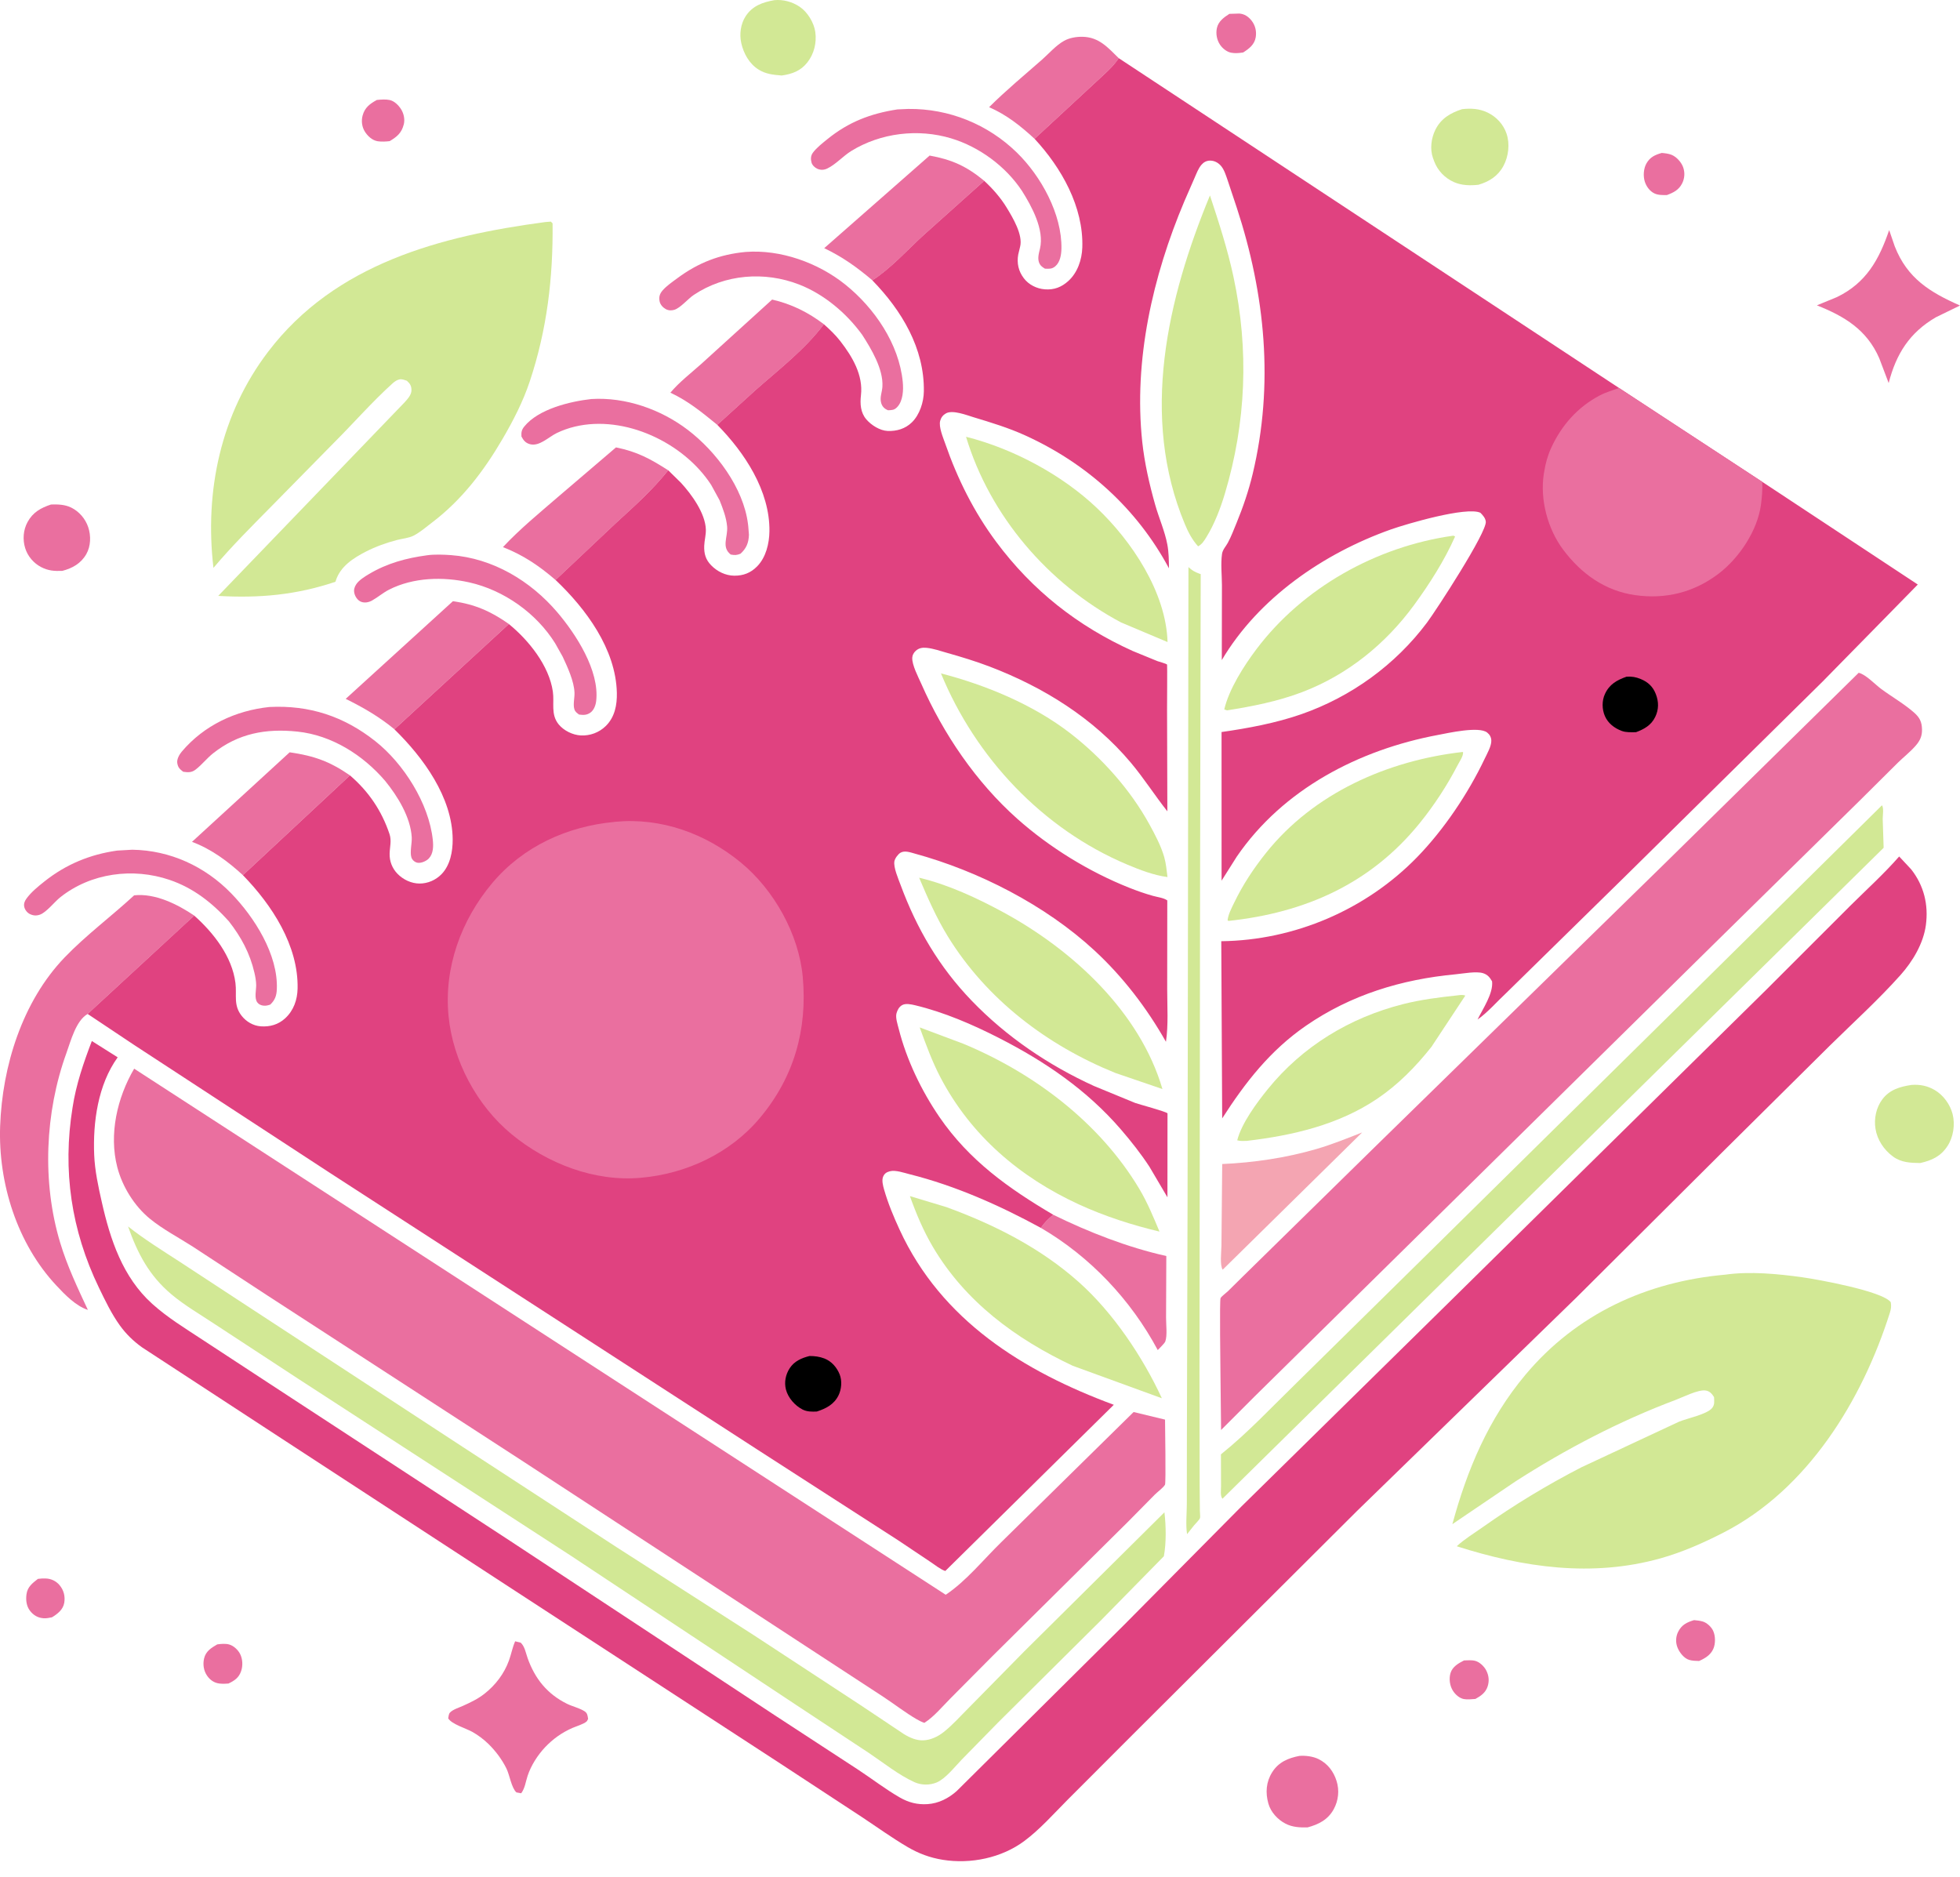 <?xml version="1.0" encoding="UTF-8"?> <svg xmlns="http://www.w3.org/2000/svg" width="71" height="68" viewBox="0 0 71 68" fill="none"><path d="M53.034 60.145C53.163 60.141 53.316 60.127 53.441 60.161C53.597 60.202 53.757 60.356 53.832 60.495C53.932 60.68 53.954 60.884 53.89 61.083C53.818 61.31 53.645 61.431 53.446 61.54C53.313 61.548 53.157 61.569 53.026 61.544C52.865 61.513 52.719 61.38 52.633 61.246C52.517 61.065 52.482 60.812 52.544 60.603C52.614 60.37 52.833 60.247 53.034 60.145Z" fill="#EA6F9F"></path><path d="M1.373 57.191C1.467 57.178 1.565 57.173 1.66 57.177C1.853 57.184 2.028 57.267 2.154 57.414C2.309 57.596 2.368 57.822 2.327 58.059C2.284 58.307 2.085 58.459 1.884 58.582C1.783 58.603 1.68 58.625 1.576 58.617C1.371 58.603 1.209 58.507 1.085 58.344C0.955 58.175 0.931 57.953 0.96 57.747C0.997 57.478 1.172 57.349 1.373 57.191Z" fill="#EA6F9F"></path><path d="M61.366 58.685C61.471 58.695 61.581 58.705 61.683 58.736C61.834 58.782 61.994 58.93 62.059 59.075C62.145 59.262 62.146 59.54 62.063 59.728C61.964 59.95 61.761 60.072 61.548 60.165C61.433 60.162 61.3 60.159 61.191 60.126C61 60.069 60.838 59.856 60.767 59.679C60.693 59.495 60.701 59.287 60.789 59.11C60.915 58.856 61.105 58.763 61.366 58.685Z" fill="#EA6F9F"></path><path d="M7.869 59.564C8.007 59.544 8.177 59.529 8.311 59.57C8.467 59.617 8.623 59.764 8.696 59.907C8.791 60.093 8.802 60.331 8.736 60.528C8.654 60.771 8.498 60.876 8.275 60.982C8.168 60.993 8.058 60.994 7.951 60.982C7.762 60.96 7.612 60.857 7.504 60.702C7.376 60.518 7.343 60.288 7.393 60.073C7.454 59.813 7.652 59.689 7.869 59.564Z" fill="#EA6F9F"></path><path d="M44.533 0.502L44.888 0.491C45.078 0.502 45.225 0.602 45.34 0.75C45.473 0.92 45.523 1.134 45.488 1.348C45.445 1.615 45.246 1.765 45.034 1.9C44.889 1.923 44.741 1.937 44.596 1.909C44.438 1.878 44.285 1.753 44.197 1.623C44.078 1.448 44.037 1.221 44.082 1.015C44.135 0.772 44.338 0.627 44.533 0.502Z" fill="#EA6F9F"></path><path d="M60.196 5.54C60.313 5.55 60.433 5.563 60.544 5.605C60.723 5.674 60.898 5.866 60.966 6.044C61.04 6.239 61.029 6.456 60.935 6.642C60.815 6.881 60.623 6.976 60.384 7.065C60.239 7.067 60.069 7.071 59.935 7.008C59.766 6.93 59.641 6.759 59.584 6.585C59.518 6.382 59.535 6.113 59.638 5.926C59.768 5.693 59.948 5.61 60.196 5.54Z" fill="#EA6F9F"></path><path d="M13.651 3.621C13.795 3.606 13.974 3.592 14.116 3.623C14.29 3.66 14.448 3.822 14.537 3.97C14.63 4.124 14.671 4.329 14.627 4.505C14.547 4.818 14.383 4.951 14.117 5.112C13.98 5.129 13.822 5.137 13.685 5.117C13.485 5.086 13.315 4.928 13.213 4.761C13.109 4.592 13.084 4.377 13.135 4.187C13.213 3.896 13.397 3.76 13.651 3.621Z" fill="#EA6F9F"></path><path d="M1.849 18.274C2.096 18.266 2.349 18.274 2.576 18.384C2.868 18.527 3.095 18.792 3.197 19.1C3.3 19.409 3.29 19.785 3.126 20.072C2.931 20.412 2.624 20.582 2.259 20.678C1.976 20.69 1.747 20.676 1.489 20.541C1.218 20.4 1.002 20.147 0.912 19.854C0.816 19.544 0.842 19.199 0.997 18.912C1.192 18.554 1.478 18.397 1.849 18.274Z" fill="#EA6F9F"></path><path d="M47.07 63.603C47.29 63.586 47.56 63.619 47.76 63.717C48.091 63.879 48.306 64.163 48.416 64.51C48.524 64.848 48.485 65.218 48.316 65.53C48.107 65.914 47.768 66.085 47.365 66.193C47.09 66.2 46.819 66.187 46.57 66.059C46.284 65.912 46.034 65.642 45.946 65.329C45.836 64.938 45.862 64.55 46.082 64.198C46.313 63.829 46.66 63.683 47.07 63.603Z" fill="#EA6F9F"></path><path d="M28.049 0.006C28.371 -0.025 28.697 0.064 28.965 0.243C29.253 0.435 29.486 0.821 29.534 1.16C29.588 1.546 29.491 1.947 29.25 2.256C29.006 2.57 28.695 2.681 28.317 2.735C28.015 2.71 27.744 2.686 27.479 2.52C27.142 2.309 26.938 1.941 26.852 1.561C26.78 1.239 26.829 0.865 27.012 0.586C27.259 0.209 27.626 0.081 28.049 0.006Z" fill="#D2E895"></path><path d="M52.964 3.954C53.287 3.918 53.59 3.934 53.887 4.077C54.208 4.232 54.459 4.502 54.574 4.842C54.7 5.213 54.646 5.667 54.462 6.009C54.262 6.38 53.948 6.577 53.555 6.693C53.258 6.726 52.947 6.719 52.67 6.597C52.338 6.45 52.08 6.181 51.951 5.84L51.93 5.78L51.908 5.723C51.794 5.399 51.845 5.009 51.993 4.706C52.198 4.29 52.542 4.091 52.964 3.954Z" fill="#D2E895"></path><path d="M69.242 39.299C69.551 39.276 69.82 39.329 70.089 39.487C70.399 39.67 70.643 40.007 70.732 40.355C70.829 40.734 70.759 41.188 70.546 41.514C70.301 41.889 69.977 42.033 69.56 42.128C69.204 42.123 68.871 42.112 68.571 41.891C68.246 41.652 68.003 41.29 67.939 40.889C67.879 40.521 67.962 40.123 68.185 39.823C68.448 39.47 68.829 39.361 69.242 39.299Z" fill="#D2E895"></path><path d="M38.154 44.002C39.438 44.632 40.849 45.184 42.249 45.496L42.24 47.734C42.239 47.978 42.289 48.366 42.214 48.586C42.188 48.664 42.001 48.832 41.939 48.903C40.969 47.088 39.492 45.518 37.705 44.477C37.839 44.284 37.975 44.151 38.154 44.002Z" fill="#EA6F9F"></path><path d="M37.477 5.029C36.968 4.559 36.466 4.16 35.83 3.882C36.434 3.28 37.103 2.726 37.745 2.162C37.997 1.94 38.256 1.638 38.549 1.477C38.742 1.371 38.985 1.329 39.206 1.332C39.811 1.342 40.127 1.718 40.527 2.108C40.314 2.433 39.975 2.709 39.694 2.975L37.477 5.029Z" fill="#EA6F9F"></path><path d="M21.421 14.454C22.657 14.377 23.937 14.826 24.916 15.572C25.937 16.35 26.93 17.667 27.095 18.976L27.105 19.058L27.13 19.37C27.12 19.661 27.038 19.864 26.823 20.058C26.681 20.113 26.622 20.114 26.471 20.087C26.122 19.815 26.373 19.452 26.339 19.069C26.31 18.74 26.188 18.427 26.067 18.123L25.763 17.567C24.773 16.037 22.632 15.018 20.82 15.454C20.596 15.508 20.377 15.585 20.17 15.685C19.879 15.825 19.539 16.179 19.203 16.091C19.042 16.05 18.962 15.952 18.889 15.811C18.881 15.658 18.893 15.573 18.991 15.451C19.503 14.816 20.646 14.541 21.421 14.454Z" fill="#EA6F9F"></path><path d="M49.343 41.02L44.292 45.991C44.18 45.834 44.245 45.335 44.246 45.115L44.274 42.164C45.411 42.115 46.599 41.938 47.691 41.619C48.252 41.455 48.799 41.233 49.343 41.02Z" fill="#F4A5B2"></path><path d="M68.434 8.334L68.636 8.923C69.09 10.082 69.909 10.585 71 11.067L70.123 11.494C69.169 12.052 68.688 12.82 68.416 13.875L68.073 12.972C67.624 11.945 66.82 11.459 65.816 11.06L66.543 10.761C67.601 10.249 68.07 9.404 68.434 8.334Z" fill="#EA6F9F"></path><path d="M15.467 20.114C15.732 20.075 16.071 20.089 16.339 20.108C17.85 20.22 19.216 21.038 20.187 22.177C20.864 22.971 21.721 24.291 21.597 25.389C21.58 25.539 21.517 25.719 21.391 25.81C21.254 25.909 21.133 25.903 20.975 25.883C20.89 25.815 20.836 25.789 20.804 25.681C20.754 25.513 20.818 25.271 20.811 25.093C20.796 24.674 20.558 24.165 20.383 23.787L20.11 23.301C19.428 22.209 18.251 21.375 16.995 21.095C16.049 20.883 14.973 20.912 14.095 21.358C13.878 21.468 13.69 21.633 13.478 21.752C13.36 21.819 13.206 21.85 13.076 21.796C12.953 21.744 12.867 21.615 12.837 21.489C12.809 21.372 12.836 21.271 12.9 21.171C12.998 21.017 13.217 20.882 13.371 20.791C14.026 20.401 14.719 20.215 15.467 20.114Z" fill="#EA6F9F"></path><path d="M4.245 30.81L4.791 30.779C6.161 30.799 7.425 31.382 8.374 32.358C9.213 33.221 10.079 34.578 10.028 35.831C10.018 36.068 9.962 36.225 9.791 36.388C9.694 36.421 9.633 36.438 9.529 36.425C9.45 36.414 9.371 36.379 9.321 36.31C9.206 36.154 9.282 35.862 9.28 35.686C9.279 35.539 9.25 35.38 9.217 35.238C9.053 34.527 8.735 33.94 8.288 33.368C7.688 32.701 7.004 32.165 6.147 31.873C4.814 31.419 3.29 31.621 2.181 32.503C1.975 32.667 1.684 33.045 1.449 33.13C1.32 33.176 1.207 33.169 1.084 33.11C0.986 33.063 0.901 32.957 0.878 32.846C0.855 32.734 0.893 32.64 0.957 32.552C1.128 32.314 1.383 32.109 1.61 31.928C2.393 31.306 3.26 30.949 4.245 30.81Z" fill="#EA6F9F"></path><path d="M27.011 9.126C28.277 9.03 29.633 9.517 30.616 10.304C31.672 11.15 32.569 12.455 32.702 13.834C32.73 14.128 32.714 14.526 32.496 14.75C32.389 14.859 32.311 14.853 32.17 14.861C32.044 14.811 31.963 14.735 31.922 14.603C31.859 14.397 31.954 14.209 31.965 14.004C32.001 13.369 31.563 12.641 31.234 12.13C30.67 11.349 29.854 10.659 28.951 10.307C27.694 9.818 26.258 9.932 25.133 10.682C24.925 10.82 24.645 11.159 24.424 11.223C24.318 11.254 24.21 11.249 24.112 11.194C24.014 11.139 23.918 11.034 23.895 10.92C23.862 10.756 23.895 10.644 24.004 10.518C24.147 10.354 24.36 10.208 24.536 10.078C25.295 9.515 26.073 9.214 27.011 9.126Z" fill="#EA6F9F"></path><path d="M9.759 25.609C11.209 25.536 12.455 25.946 13.594 26.846C14.62 27.656 15.537 29.102 15.678 30.422C15.702 30.648 15.701 30.919 15.535 31.095C15.449 31.187 15.275 31.264 15.148 31.254C15.04 31.245 14.934 31.16 14.902 31.055C14.841 30.86 14.928 30.543 14.915 30.326C14.87 29.595 14.402 28.838 13.951 28.285C13.15 27.349 12.018 26.63 10.771 26.5C9.634 26.381 8.638 26.563 7.724 27.283C7.497 27.462 7.317 27.698 7.089 27.874C6.941 27.989 6.814 27.98 6.636 27.955C6.51 27.857 6.447 27.803 6.421 27.636C6.4 27.5 6.499 27.326 6.585 27.225C7.393 26.271 8.534 25.738 9.759 25.609Z" fill="#EA6F9F"></path><path d="M32.507 3.963L32.9 3.946C34.376 3.929 35.788 4.501 36.843 5.534C37.716 6.389 38.472 7.761 38.45 9.006C38.446 9.223 38.404 9.497 38.227 9.646C38.102 9.751 38.004 9.736 37.853 9.732C37.774 9.683 37.705 9.641 37.66 9.557C37.568 9.383 37.631 9.182 37.673 9.004C37.835 8.32 37.375 7.475 37.018 6.911C36.431 6.024 35.473 5.319 34.456 5.012C33.258 4.651 31.907 4.811 30.838 5.468C30.54 5.652 30.273 5.959 29.965 6.105C29.849 6.16 29.731 6.166 29.611 6.115C29.519 6.076 29.423 5.984 29.396 5.885C29.363 5.762 29.368 5.638 29.445 5.534C29.578 5.352 29.8 5.18 29.975 5.038C30.743 4.416 31.538 4.113 32.507 3.963Z" fill="#EA6F9F"></path><path d="M25.985 15.39C25.43 14.938 24.939 14.531 24.285 14.224C24.596 13.85 25.026 13.519 25.39 13.194L27.97 10.851C28.667 11.011 29.275 11.311 29.845 11.745C29.175 12.646 28.216 13.385 27.376 14.125L25.985 15.39Z" fill="#EA6F9F"></path><path d="M18.661 59.452L18.862 59.501C19.009 59.637 19.046 59.871 19.111 60.056C19.373 60.801 19.822 61.361 20.538 61.715C20.736 61.812 20.977 61.865 21.162 61.978C21.281 62.05 21.283 62.135 21.304 62.263C21.285 62.295 21.274 62.335 21.245 62.36C21.145 62.45 20.868 62.533 20.737 62.59C20.355 62.757 20.027 62.991 19.742 63.293C19.474 63.579 19.236 63.951 19.113 64.323C19.041 64.541 19.019 64.769 18.88 64.957L18.706 64.925C18.522 64.751 18.466 64.303 18.342 64.053C18.179 63.725 17.949 63.419 17.687 63.164C17.517 63 17.324 62.855 17.119 62.738C16.895 62.609 16.358 62.455 16.236 62.242C16.25 62.175 16.252 62.087 16.299 62.035C16.403 61.921 16.628 61.855 16.768 61.791C17.041 61.668 17.309 61.541 17.546 61.355C17.949 61.039 18.264 60.627 18.438 60.144C18.522 59.913 18.561 59.679 18.661 59.452Z" fill="#EA6F9F"></path><path d="M8.799 31.701C8.258 31.202 7.649 30.751 6.955 30.494L10.493 27.25C11.378 27.378 11.947 27.581 12.677 28.086L8.799 31.701Z" fill="#EA6F9F"></path><path d="M31.602 10.154C31.032 9.672 30.53 9.314 29.857 8.989L33.675 5.635C34.488 5.783 35.013 6.021 35.653 6.55L33.456 8.517C32.877 9.049 32.262 9.731 31.602 10.154Z" fill="#EA6F9F"></path><path d="M14.289 26.417C13.729 25.957 13.169 25.634 12.523 25.314L16.407 21.777C17.205 21.889 17.778 22.143 18.434 22.603L14.289 26.417Z" fill="#EA6F9F"></path><path d="M20.125 21.009C19.531 20.496 18.952 20.105 18.219 19.818C18.826 19.166 19.526 18.595 20.198 18.013L22.314 16.206C23.081 16.361 23.556 16.619 24.206 17.036C23.638 17.748 22.982 18.334 22.313 18.947L20.125 21.009Z" fill="#EA6F9F"></path><path d="M43.051 20.542C43.177 20.659 43.282 20.72 43.445 20.779L43.495 20.796L43.471 32.583L43.451 49.749L43.457 53.803L43.465 54.728C43.465 54.785 43.485 54.95 43.468 54.991C43.437 55.064 43.306 55.189 43.252 55.255L43.001 55.571C42.948 55.234 42.991 54.829 42.992 54.485L42.995 52.027L43.019 43.359L43.051 20.542Z" fill="#D2E895"></path><path d="M52.785 36.056C52.897 36.043 52.971 36.026 53.081 36.061L51.854 37.919C51.284 38.638 50.65 39.286 49.886 39.801C48.484 40.746 46.82 41.131 45.166 41.325C45.047 41.329 44.934 41.338 44.818 41.305C44.976 40.685 45.529 39.94 45.927 39.449C47.185 37.897 48.895 36.861 50.825 36.372C51.471 36.209 52.124 36.126 52.785 36.056Z" fill="#D2E895"></path><path d="M34.994 15.821C36.689 16.248 38.454 17.189 39.724 18.391C40.995 19.593 42.24 21.451 42.294 23.257L40.611 22.547C37.971 21.143 35.863 18.697 34.994 15.821Z" fill="#D2E895"></path><path d="M52.622 19.407C52.673 19.404 52.643 19.401 52.71 19.433C52.328 20.296 51.784 21.15 51.229 21.909C50.193 23.327 48.81 24.448 47.162 25.073C46.285 25.406 45.373 25.585 44.45 25.731L44.348 25.697C44.521 24.961 45.057 24.122 45.507 23.524C47.189 21.285 49.862 19.798 52.622 19.407Z" fill="#D2E895"></path><path d="M34.086 24.392C35.717 24.814 37.433 25.526 38.773 26.563C39.91 27.443 40.945 28.6 41.637 29.861C41.839 30.229 42.057 30.639 42.173 31.044C42.24 31.276 42.261 31.53 42.292 31.769C41.801 31.707 41.283 31.507 40.83 31.316C37.766 30.025 35.344 27.449 34.086 24.392Z" fill="#D2E895"></path><path d="M52.984 27.238L52.999 27.251C53.008 27.39 52.87 27.586 52.802 27.716C52.423 28.448 51.949 29.173 51.429 29.815C49.648 32.015 47.272 33.063 44.499 33.358L44.469 33.332C44.492 33.12 44.614 32.892 44.706 32.701C45.018 32.052 45.409 31.461 45.858 30.898C47.59 28.728 50.264 27.548 52.984 27.238Z" fill="#D2E895"></path><path d="M33.315 37.215L34.895 37.807C37.448 38.866 39.833 40.661 41.266 43.056C41.561 43.548 41.781 44.083 42.002 44.611C41.009 44.376 40.007 44.052 39.08 43.626C36.946 42.644 35.18 41.138 34.077 39.045C33.769 38.461 33.542 37.834 33.315 37.215Z" fill="#D2E895"></path><path d="M33.295 31.793C34.345 32.04 35.407 32.536 36.355 33.051C38.852 34.41 41.288 36.648 42.109 39.448L40.4 38.864C37.932 37.864 35.746 36.208 34.337 33.923C33.925 33.254 33.601 32.516 33.295 31.793Z" fill="#D2E895"></path><path d="M32.961 43.326L34.282 43.724C36.019 44.358 37.692 45.203 39.081 46.442C40.322 47.548 41.392 49.146 42.088 50.649L38.857 49.471C36.791 48.495 34.966 47.152 33.791 45.162C33.447 44.579 33.188 43.962 32.961 43.326Z" fill="#D2E895"></path><path d="M43.83 7.079C44.151 8.052 44.47 9.032 44.684 10.035C45.247 12.671 45.142 15.305 44.369 17.886C44.21 18.415 43.994 18.981 43.703 19.453C43.618 19.591 43.545 19.712 43.401 19.79C43.186 19.552 43.044 19.282 42.922 18.988C41.291 15.09 42.285 10.819 43.83 7.079Z" fill="#D2E895"></path><path d="M3.174 36.729C2.75 36.971 2.565 37.705 2.404 38.15C1.629 40.293 1.517 42.824 2.181 45.017C2.437 45.864 2.81 46.649 3.183 47.448C2.745 47.305 2.35 46.895 2.043 46.566C0.618 45.044 -0.068 42.852 0.005 40.789C0.082 38.617 0.808 36.282 2.333 34.689C3.109 33.88 4.034 33.193 4.86 32.431C5.614 32.349 6.429 32.753 7.036 33.165L3.174 36.729Z" fill="#EA6F9F"></path><path d="M68.172 29.171C68.245 29.254 68.201 29.535 68.2 29.662L68.234 30.709L44.283 54.288C44.197 54.189 44.232 53.974 44.231 53.839L44.228 52.68C45.205 51.897 46.081 50.954 46.978 50.082L52.175 44.964L60.616 36.637L68.172 29.171Z" fill="#D2E895"></path><path d="M4.639 44.426C5.235 44.896 5.883 45.297 6.519 45.71L8.708 47.144L16.759 52.409L22.345 56.049L27.314 59.236L31.145 61.746L32.749 62.816C32.956 62.943 33.195 63.048 33.443 63.039C33.706 63.031 33.965 62.909 34.17 62.75C34.495 62.498 34.783 62.169 35.076 61.878L37.102 59.818L42.181 54.78C42.239 55.268 42.251 55.889 42.16 56.372L39.88 58.694L36.153 62.395L34.829 63.747C34.586 63.998 34.253 64.429 33.931 64.565C33.681 64.67 33.376 64.666 33.129 64.556C32.558 64.3 31.992 63.843 31.472 63.495L28.856 61.768L20.656 56.337L10.812 49.949L7.775 47.96C7.256 47.615 6.688 47.286 6.212 46.886C5.402 46.206 4.983 45.402 4.639 44.426Z" fill="#D2E895"></path><path d="M19.748 8.044L19.955 8.027L20.017 8.091C20.037 10.064 19.817 11.934 19.191 13.814C18.946 14.548 18.598 15.225 18.209 15.892C17.527 17.06 16.73 18.109 15.646 18.931C15.439 19.089 15.218 19.28 14.989 19.399C14.81 19.493 14.572 19.509 14.377 19.561C13.992 19.662 13.609 19.799 13.254 19.981C12.795 20.216 12.329 20.518 12.165 21.03L12.151 21.073C10.735 21.551 9.39 21.672 7.905 21.585L14.658 14.572C14.767 14.449 14.909 14.3 14.905 14.127C14.902 13.968 14.853 13.898 14.739 13.793C14.655 13.764 14.56 13.724 14.47 13.743C14.383 13.761 14.298 13.818 14.233 13.876C13.49 14.544 12.814 15.322 12.105 16.029L9.869 18.303C9.141 19.042 8.401 19.776 7.732 20.57C7.406 17.785 7.996 14.992 9.718 12.734C12.143 9.552 15.958 8.549 19.748 8.044Z" fill="#D2E895"></path><path d="M62.499 46.171C63.387 46.045 64.405 46.142 65.29 46.266C65.835 46.343 68.186 46.764 68.492 47.169C68.516 47.32 68.504 47.411 68.458 47.556C67.452 50.729 65.481 53.949 62.44 55.51C61.709 55.885 60.952 56.222 60.159 56.445C57.676 57.142 55.184 56.78 52.77 56.009C53.042 55.755 53.4 55.538 53.705 55.322C54.861 54.504 56.033 53.795 57.291 53.146L60.828 51.495C61.12 51.375 61.829 51.233 62.019 51.004C62.121 50.881 62.094 50.756 62.091 50.608C62.017 50.489 61.936 50.39 61.784 50.367C61.519 50.326 60.947 50.615 60.695 50.71C58.676 51.467 56.701 52.5 54.888 53.667L52.611 55.209C53.151 53.225 53.919 51.396 55.254 49.802C57.108 47.588 59.656 46.423 62.499 46.171Z" fill="#D2E895"></path><path d="M67.33 24.37C67.587 24.43 67.924 24.792 68.147 24.957C68.529 25.239 68.984 25.5 69.337 25.812C69.541 25.993 69.618 26.147 69.624 26.424C69.628 26.66 69.555 26.823 69.404 26.999C69.213 27.223 68.963 27.418 68.751 27.625L67.369 28.998L62.091 34.187L45.434 50.596L44.233 51.798L44.211 49.823C44.211 49.537 44.173 47.089 44.215 47.019C44.258 46.947 44.411 46.838 44.476 46.776L45.037 46.222L49.779 41.57L60.23 31.351L67.33 24.37Z" fill="#EA6F9F"></path><path d="M4.86 38.71L34.258 57.766C34.996 57.275 35.628 56.489 36.264 55.868L41.065 51.147L42.203 51.422C42.203 51.659 42.239 53.711 42.202 53.779C42.148 53.879 41.929 54.044 41.839 54.132L40.871 55.113L35.95 59.989L34.421 61.529C34.127 61.825 33.836 62.181 33.485 62.406C33.384 62.372 33.298 62.328 33.206 62.275C32.789 62.033 32.397 61.725 31.993 61.46L28.967 59.483L18.962 52.944L9.684 46.924L6.985 45.157C6.47 44.826 5.902 44.532 5.429 44.145C4.867 43.685 4.433 42.984 4.25 42.283C3.938 41.086 4.247 39.755 4.86 38.71Z" fill="#EA6F9F"></path><path d="M68.796 31.024L69.231 31.489C69.692 32.075 69.863 32.772 69.764 33.508C69.675 34.175 69.286 34.824 68.843 35.32C68.05 36.208 67.15 37.025 66.3 37.86L62.444 41.682L57.111 46.993L49.152 54.736L41.021 62.842L38.672 65.194C38.173 65.695 37.677 66.259 37.109 66.683C36.282 67.301 35.163 67.528 34.153 67.367C33.691 67.293 33.278 67.139 32.875 66.903C32.308 66.57 31.766 66.178 31.217 65.815L28.292 63.897L18.31 57.397L10.175 52.09L5.142 48.802C4.831 48.578 4.568 48.323 4.343 48.012C4.041 47.594 3.805 47.101 3.581 46.637C2.581 44.562 2.26 42.392 2.628 40.12C2.755 39.284 3.027 38.493 3.327 37.708L4.263 38.299C3.549 39.289 3.363 40.646 3.412 41.833C3.435 42.398 3.561 42.983 3.686 43.535C3.993 44.898 4.444 46.264 5.513 47.227C6.06 47.721 6.692 48.105 7.305 48.509L9.764 50.12L18.503 55.831L28.039 62.114L31.074 64.095C31.58 64.427 32.067 64.805 32.591 65.107C32.913 65.292 33.229 65.374 33.6 65.35C33.999 65.324 34.362 65.14 34.656 64.876L36.29 63.255L40.73 58.847L44.966 54.572L52.459 47.204L63.989 35.844L67.022 32.812C67.616 32.222 68.245 31.654 68.796 31.024Z" fill="#E04280"></path><path d="M40.526 2.107L58.647 14.052L63.835 17.452L69.471 21.173L68.261 22.408L66.019 24.692L58.885 31.73L54.575 35.957C54.243 36.264 53.892 36.674 53.524 36.93C53.712 36.545 54.098 35.985 54.05 35.547C53.968 35.404 53.887 35.302 53.722 35.251C53.474 35.174 53.005 35.265 52.731 35.291C50.772 35.475 48.939 36.031 47.308 37.155C46.013 38.048 45.111 39.204 44.273 40.511L44.24 34.093C46.895 34.062 49.484 32.95 51.332 31.051C52.306 30.05 53.186 28.738 53.782 27.483C53.867 27.302 54.031 27.024 54.022 26.82C54.016 26.7 53.965 26.608 53.871 26.534C53.572 26.299 52.46 26.552 52.088 26.622C49.228 27.158 46.48 28.581 44.803 31.027L44.251 31.9L44.25 26.516C45.218 26.377 46.214 26.193 47.139 25.871C48.945 25.241 50.543 24.085 51.691 22.554C52.029 22.102 53.872 19.268 53.822 18.891C53.805 18.76 53.715 18.664 53.627 18.574C53.126 18.337 50.934 18.983 50.381 19.179C47.949 20.043 45.592 21.657 44.259 23.91L44.264 21.202C44.263 20.842 44.216 20.42 44.267 20.067C44.29 19.906 44.404 19.798 44.478 19.661C44.599 19.438 44.695 19.181 44.792 18.947C45.028 18.373 45.233 17.772 45.377 17.169C46.153 13.925 45.833 10.668 44.801 7.522L44.465 6.513C44.405 6.342 44.344 6.136 44.221 5.999C44.117 5.884 43.979 5.814 43.822 5.818C43.702 5.822 43.603 5.876 43.525 5.966C43.411 6.094 43.343 6.284 43.274 6.44L42.904 7.288C41.755 10.006 41.062 13.048 41.377 16.003C41.459 16.77 41.636 17.543 41.846 18.285C41.979 18.756 42.197 19.245 42.286 19.724C42.34 20.007 42.341 20.297 42.345 20.585C41.187 18.427 39.375 16.79 37.145 15.775C36.54 15.499 35.906 15.306 35.272 15.115C35.019 15.038 34.509 14.838 34.269 14.972C34.16 15.033 34.092 15.12 34.058 15.241C33.997 15.463 34.166 15.855 34.239 16.065C34.681 17.34 35.28 18.542 36.087 19.627C37.396 21.387 39.039 22.681 41.035 23.582L41.931 23.949C41.995 23.972 42.236 24.034 42.277 24.073C42.286 24.082 42.276 25.553 42.276 25.695L42.287 29.388C41.83 28.81 41.438 28.191 40.962 27.624C39.607 26.011 37.797 24.888 35.846 24.144C35.344 23.953 34.828 23.796 34.312 23.65C34.073 23.583 33.815 23.491 33.566 23.466C33.419 23.452 33.285 23.471 33.173 23.574C33.102 23.639 33.051 23.725 33.046 23.823C33.034 24.091 33.265 24.523 33.372 24.766C34.172 26.585 35.358 28.33 36.848 29.656C38.019 30.698 39.444 31.574 40.9 32.154C41.182 32.266 41.467 32.367 41.76 32.449C41.918 32.494 42.156 32.521 42.284 32.615L42.281 35.83C42.281 36.453 42.328 37.121 42.236 37.736C41.542 36.511 40.677 35.38 39.64 34.423C37.868 32.787 35.45 31.55 33.133 30.918C32.975 30.875 32.774 30.799 32.621 30.887C32.528 30.942 32.419 31.092 32.399 31.198C32.359 31.418 32.546 31.845 32.623 32.054C33.21 33.642 34.02 35.025 35.201 36.25C36.459 37.556 37.984 38.588 39.633 39.339L41.12 39.951C41.274 40.006 42.219 40.257 42.292 40.327C42.293 40.328 42.292 40.463 42.292 40.47L42.29 43.369L41.64 42.266C41.334 41.797 40.976 41.343 40.61 40.918C39.372 39.481 37.86 38.452 36.181 37.595C35.229 37.109 34.192 36.662 33.15 36.413C33.008 36.38 32.803 36.332 32.672 36.412C32.564 36.478 32.511 36.583 32.476 36.701C32.43 36.86 32.517 37.112 32.557 37.271C32.84 38.389 33.38 39.512 34.031 40.462C35.11 42.036 36.536 43.048 38.154 44.002C37.974 44.151 37.839 44.284 37.705 44.477C36.22 43.666 34.6 42.947 32.956 42.535C32.755 42.485 32.438 42.371 32.233 42.427C32.118 42.458 32.043 42.503 31.993 42.616C31.933 42.75 31.986 42.95 32.025 43.086C32.168 43.588 32.372 44.075 32.59 44.548C34.104 47.83 37.069 49.671 40.347 50.885L34.243 56.905C34.063 56.846 33.878 56.691 33.719 56.586L32.539 55.796L27.427 52.502L11.9 42.452L4.856 37.849L3.206 36.748L3.174 36.728L7.035 33.165C7.734 33.785 8.409 34.648 8.529 35.606C8.584 36.049 8.447 36.407 8.755 36.797C8.922 37.009 9.173 37.156 9.445 37.176C9.779 37.2 10.082 37.114 10.331 36.885C10.636 36.604 10.771 36.218 10.78 35.811C10.815 34.248 9.843 32.772 8.799 31.701L12.677 28.086C13.354 28.669 13.826 29.365 14.11 30.212C14.19 30.453 14.12 30.673 14.114 30.92C14.107 31.196 14.206 31.45 14.396 31.648C14.601 31.861 14.902 32.004 15.198 32.004C15.498 32.004 15.784 31.88 15.994 31.665C16.309 31.341 16.401 30.843 16.398 30.406C16.388 28.878 15.33 27.438 14.288 26.418L18.433 22.604C19.148 23.188 19.892 24.107 20.027 25.052C20.086 25.466 19.943 25.875 20.237 26.238C20.423 26.466 20.745 26.623 21.037 26.639C21.373 26.657 21.703 26.535 21.944 26.298C22.272 25.975 22.355 25.535 22.345 25.093C22.308 23.51 21.225 22.051 20.125 21.008L22.313 18.945C22.982 18.333 23.638 17.747 24.206 17.035L24.665 17.485C25.05 17.903 25.549 18.589 25.569 19.178C25.576 19.377 25.517 19.573 25.51 19.772C25.5 20.054 25.561 20.271 25.761 20.476C25.98 20.701 26.281 20.85 26.598 20.853C26.926 20.855 27.194 20.753 27.427 20.515C27.747 20.189 27.866 19.689 27.872 19.245C27.892 17.777 26.969 16.391 25.984 15.389L27.375 14.124C28.215 13.384 29.174 12.645 29.844 11.744C30.061 11.937 30.265 12.131 30.444 12.362C30.878 12.923 31.271 13.586 31.188 14.313C31.152 14.627 31.17 14.944 31.384 15.193C31.562 15.4 31.873 15.597 32.15 15.61C32.479 15.624 32.793 15.533 33.032 15.299C33.315 15.023 33.461 14.564 33.466 14.178C33.49 12.612 32.659 11.243 31.6 10.154C32.261 9.731 32.875 9.048 33.455 8.517L35.652 6.55C35.958 6.832 36.247 7.16 36.464 7.517C36.686 7.882 37.065 8.51 36.952 8.941L36.885 9.218C36.829 9.534 36.893 9.825 37.09 10.082C37.269 10.316 37.556 10.458 37.848 10.48C38.182 10.506 38.451 10.403 38.698 10.18C39.034 9.876 39.191 9.409 39.206 8.964C39.255 7.492 38.447 6.074 37.477 5.028L39.694 2.975C39.974 2.709 40.314 2.433 40.526 2.107Z" fill="#E04280"></path><path d="M58.922 24.511C59.112 24.5 59.257 24.523 59.434 24.596C59.698 24.705 59.875 24.869 59.98 25.138C60.091 25.42 60.092 25.699 59.958 25.973C59.814 26.269 59.559 26.413 59.262 26.522C59.09 26.523 58.91 26.536 58.747 26.476C58.482 26.377 58.251 26.201 58.136 25.937C58.03 25.691 58.024 25.384 58.138 25.138C58.3 24.785 58.572 24.634 58.922 24.511Z" fill="black"></path><path d="M29.324 49.118C29.51 49.118 29.683 49.139 29.859 49.206C30.121 49.306 30.314 49.528 30.417 49.786C30.509 50.017 30.484 50.325 30.374 50.545C30.209 50.876 29.924 51.019 29.591 51.129C29.413 51.138 29.233 51.139 29.07 51.055C28.795 50.913 28.549 50.635 28.47 50.332C28.402 50.068 28.459 49.79 28.604 49.564C28.771 49.305 29.037 49.19 29.324 49.118Z" fill="black"></path><path d="M58.647 14.053L63.836 17.453C63.852 17.723 63.825 18.013 63.79 18.281C63.665 19.222 62.998 20.217 62.251 20.784C61.361 21.459 60.335 21.714 59.231 21.557C58.137 21.401 57.274 20.78 56.621 19.905C56.062 19.155 55.781 18.097 55.923 17.171L55.935 17.102C55.983 16.794 56.059 16.512 56.189 16.227C56.563 15.409 57.149 14.744 57.952 14.323C58.167 14.21 58.419 14.138 58.647 14.053Z" fill="#EA6F9F"></path><path d="M22.253 29.772L22.289 29.767C23.953 29.608 25.562 30.194 26.838 31.244C28.035 32.229 28.94 33.838 29.08 35.394C29.251 37.298 28.762 39.019 27.529 40.492C26.461 41.77 24.87 42.515 23.227 42.661C21.542 42.817 19.816 42.146 18.528 41.081C17.274 40.045 16.404 38.42 16.248 36.8C16.079 35.044 16.703 33.334 17.823 31.997C18.942 30.659 20.544 29.933 22.253 29.772Z" fill="#EA6F9F"></path></svg> 